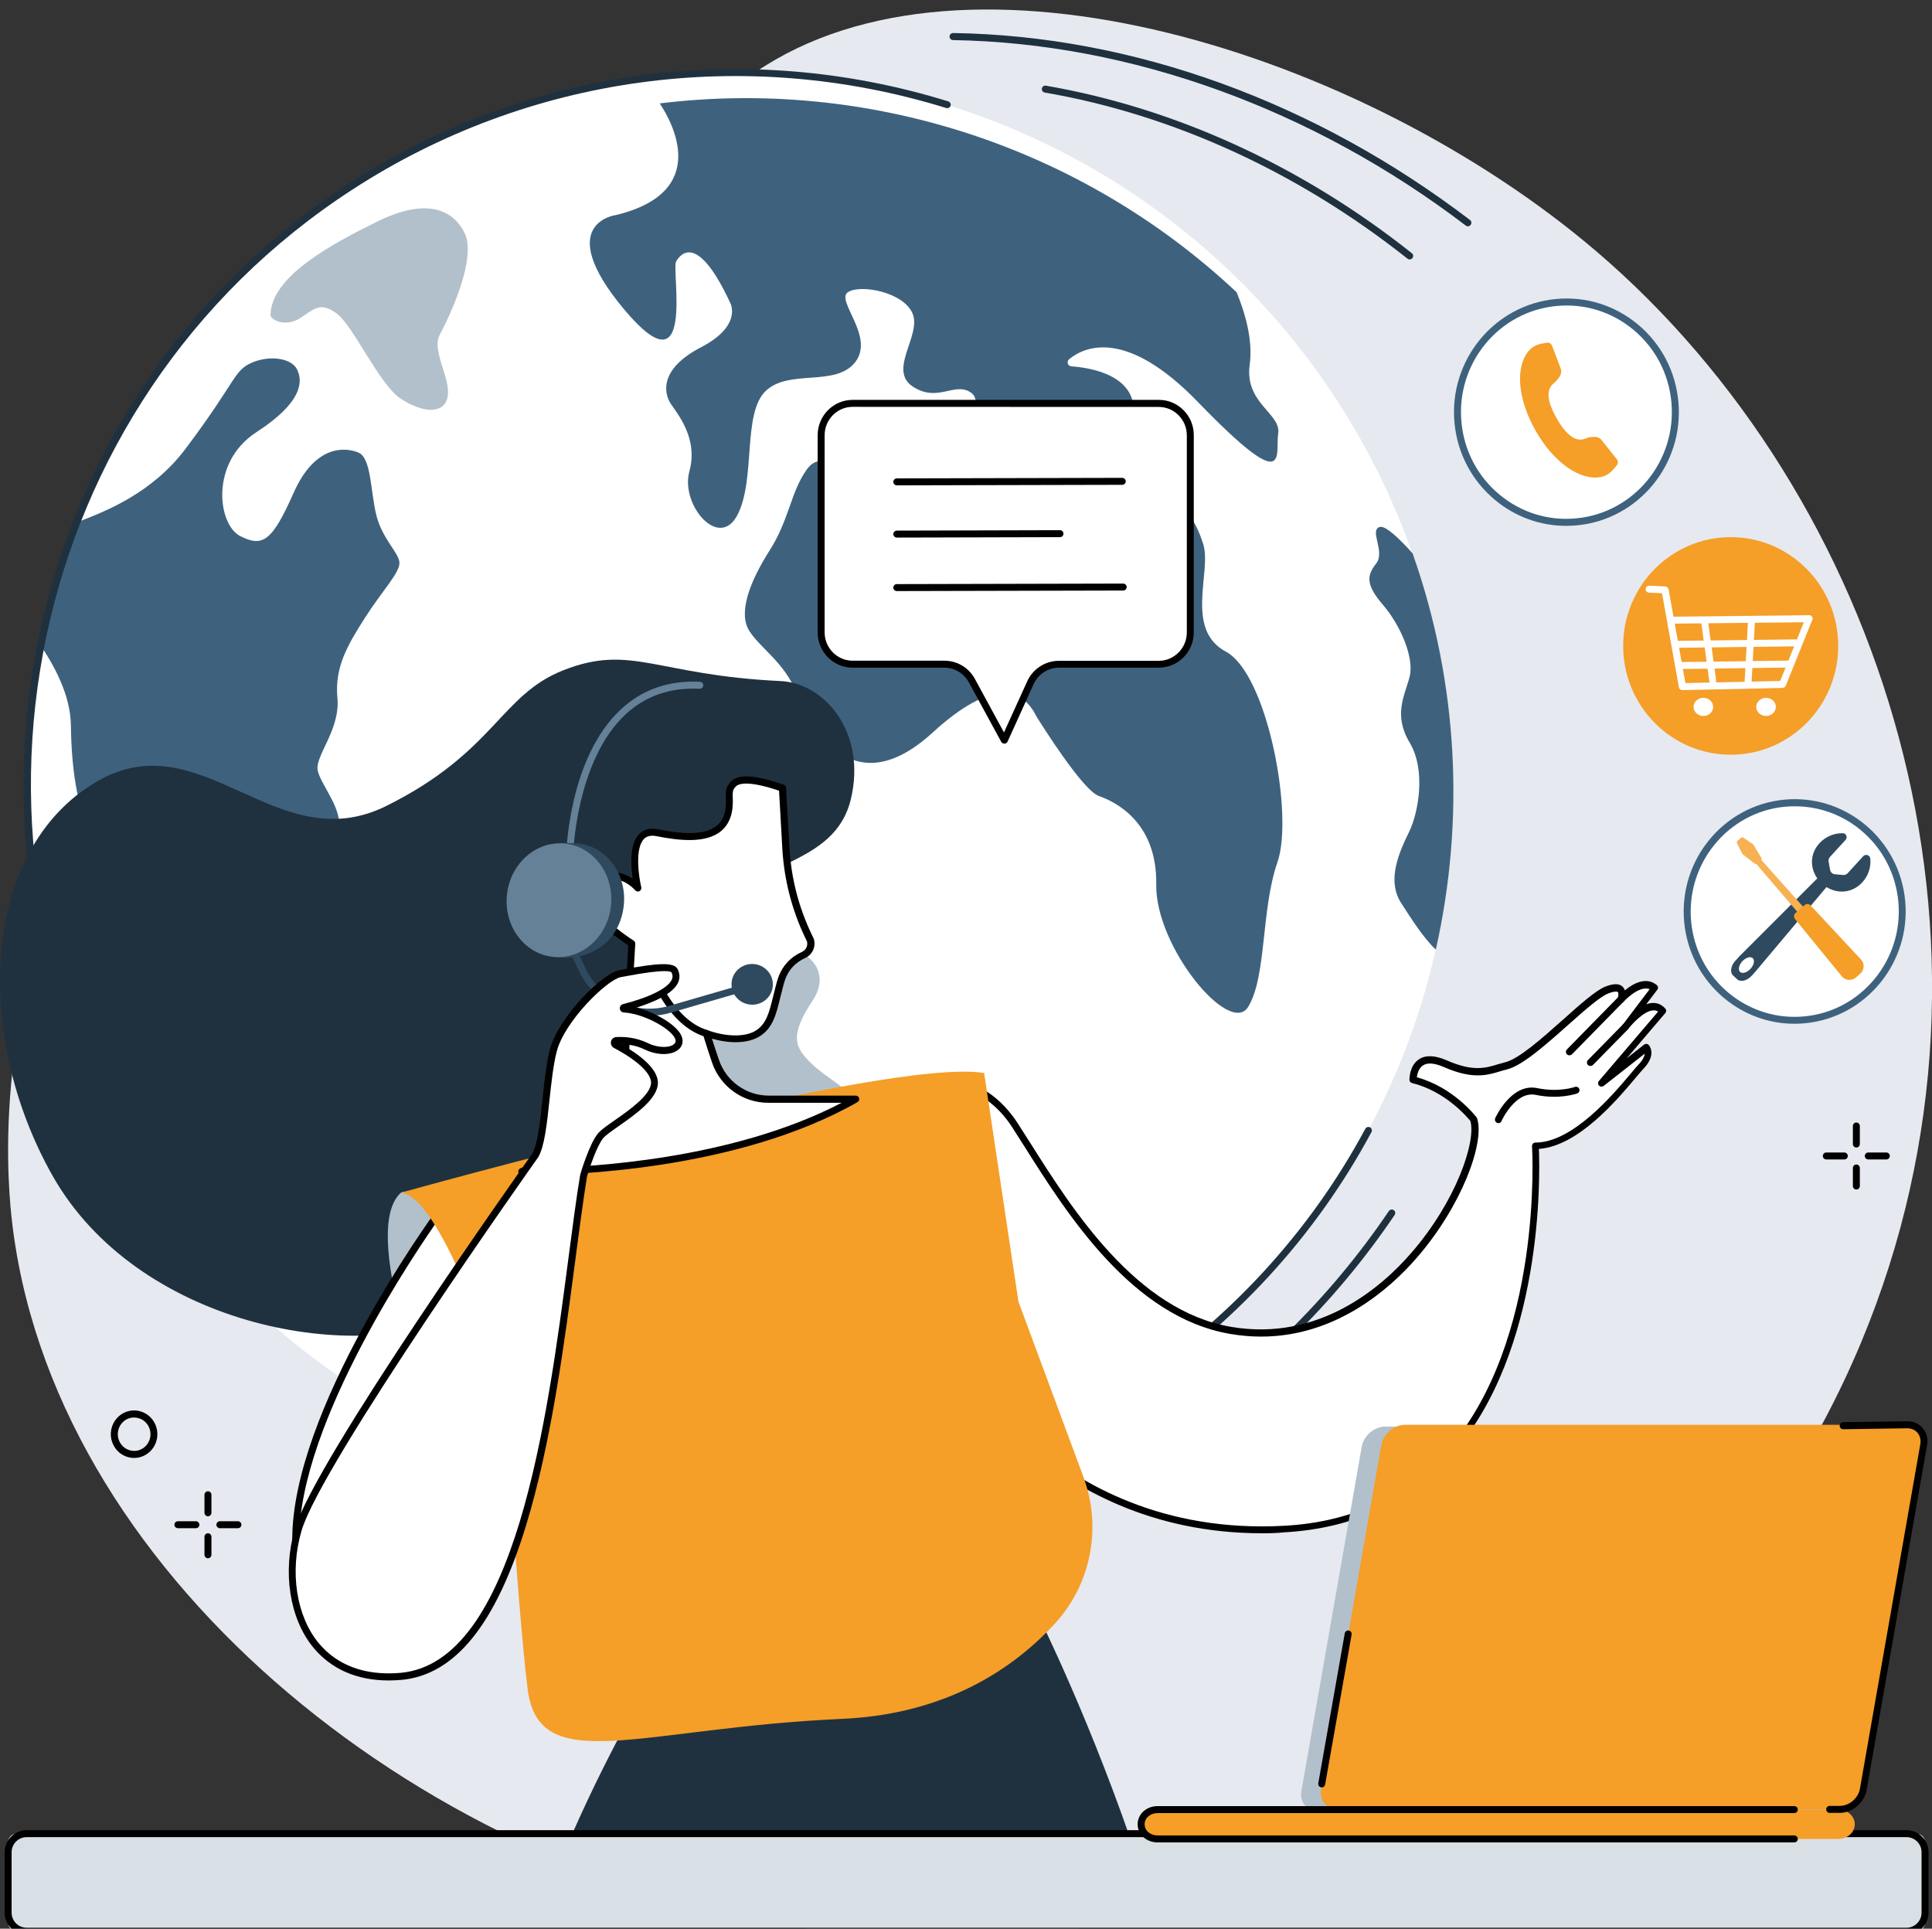 <?xml version="1.0" encoding="utf-8"?>
<!-- Generator: Adobe Illustrator 23.0.6, SVG Export Plug-In . SVG Version: 6.00 Build 0)  -->
<svg version="1.1" xmlns="http://www.w3.org/2000/svg" xmlns:xlink="http://www.w3.org/1999/xlink" x="0px" y="0px"
	 viewBox="0 0 1831.2 1828" style="enable-background:new 0 0 1831.2 1828;" xml:space="preserve">
<rect x="0" y="0" width="1831.2" height="1828" fill="#333333" stroke="none"/>
<style type="text/css">
	.st0{fill:#E6E9EF;}
	.st1{fill:#FFFFFF;}
	.st2{fill:#B2C0CB;}
	.st3{fill:#3E627E;}
	.st4{fill:#F59E28;}
	.st5{fill:#1F313F;}
	.st6{fill:#2F4A5F;}
	.st7{fill:#658198;}
	.st8{fill:#D8E0E5;}
	.st9{fill:#F7B153;}
</style>
<g id="Background">
</g>
<g id="Illustration">
	<g>
		<path class="st0" d="M449.2,470.7C639.9,278.2,585.3,157.6,715.9,68.5c200.8-137.1,575.7-19.1,796.8,169.4
			c270.8,231,410.6,652.7,251.4,1034.2c-169.5,406.3-615.6,617.2-1013.6,553.7C395.1,1769,45.7,1488.3,10.7,1151.5
			C6.9,1115-9.9,917.7,107.6,747.5C204.7,606.9,298,623.2,449.2,470.7z"/>
		
			<ellipse transform="matrix(0.839 -0.544 0.544 0.839 -293.315 502.104)" class="st1" cx="701.7" cy="746.6" rx="674.5" ry="679.1"/>
		<path class="st2" d="M256.4,298.4c-0.1,4.9,14.3,12,28.1,3.1c13.7-8.9,19.1-15.7,34.6-4.4c15.5,11.3,40.4,67.2,60.3,80.5
			c20,13.3,41.2,15.9,44.8-1.2c3.6-17.1-15.5-44-7.4-59.1c8.1-15.1,36-72.5,23.3-97c-12.7-24.6-39.9-31.4-83-10.1
			C314,231.6,257.1,261.9,256.4,298.4z"/>
		<path class="st2" d="M404.5,929.2c-4,6.9-3.9,15,0.4,21c13.5,18.8,36.6,72.2,29.5,98.7c-9.1,33.7,21.9,63.9,30.8,78.3
			c18.1,29.4,29.6,40.3,73.1,31.7c43.6-8.6,57.6-16.6,78.1,9.4c20.5,26,93.9,130.4,122.1,151.4c28.2,21,79.1,51.9,97.4,54.8
			c18.3,2.9,48.9-8.8,6.8-37.2c-42.1-28.4-64.3-40.2-59.3-74.6c5-34.4,4.1-105.9-6.1-127.2c-10.2-21.3-6.1-40.3,2.6-49.2
			c8.7-9,26-30,27.9-41.1c1.9-11.1-23.6-22.4-38.7-37.2c-15.1-14.8-21.8-25.2,1.2-59.8c23-34.6-17.8-63.9-68-46
			c-50.3,17.9-91.4,13.4-100.5-11.8c-9.1-25.2-42.2-0.5-69.4,2.4c-27.2,2.9-37.2-13.8-65-6.8C429.9,895.7,412.3,915.9,404.5,929.2z"
			/>
		<path class="st3" d="M1103.7,472.2c-19.1-8.3-32.9-32.2-29.2-79.4c2.9-37.1-40.4-44.3-59.1-45.6c-3.4-0.3-4.7-4.5-2.1-6.7
			c14.4-11.9,53.9-30,122.1,40.5c88.3,91.2,73.1,49.2,76.1,30c3-19.2-32.1-28.7-27-65.4c3.2-23.1-4.3-48.9-12.4-68.6
			C1023.8,137.8,822,73.9,625.3,98c12,18,48.8,84.2-41.9,105.9c0,0-60,7.9,8.3,89.5c68.4,81.6,44.3-37.4,49.2-45.7
			c4.9-8.3,21-25.7,51.2,39.3c0,0,12.2,21.4-27.6,42.1c-39.8,20.6-35.2,43.5-28.9,53.3c6.3,9.7,26.5,32.9,17.8,64.4
			c-8.7,31.5,28.1,75,45.6,41.2c17.5-33.8,4.5-96.1,26.7-117.4c22.2-21.3,66.4-3.4,85-27.5c18.6-24.2-19-58.4-7-66.2
			c12.1-7.8,53.2,0,61.4,20.6c8.2,20.6-23.7,53.3,0.1,68.9c23.8,15.6,39.6-5,55.1,5.7c15.5,10.7-9.7,51.2-50.5,51.7
			c-40.8,0.6-28.3,30.4-50.6,27.7c-22.4-2.8-40.1-27.5-55.1-5.7c-15,21.8-16,46.6-34.7,76c-18.7,29.4-30.1,59.2-19.1,76.3
			c11,17,32.5,29,45,58.8c12.5,29.9,51.3,108.2,128.8,37.3c77.4-70.9,95.7-18.9,98.9-14.1c3.2,4.9,42.9,68.8,58.5,74.3
			c15.5,5.5,55.3,24.5,54.4,83.8c-1,59.3,69.8,144.6,87.2,116c17.5-28.6,12.1-92.4,27.7-137c15.6-44.6-9.5-178.5-48.9-199.6
			c-39.4-21.1-13.3-76-21.4-101.7C1132.3,489.9,1122.8,480.6,1103.7,472.2z"/>
		<path class="st3" d="M37.5,610.3c13.6,19.9,29.3,48.1,29.7,77.2c1.2,87.7,22.7,118,59.3,182.8c36.6,64.7,194.1,118.5,223.1,116.1
			c29-2.4,14.5-32,0.3-53.9c-14.2-21.9-40.4-42.2-69.5-59.4c-29.1-17.2-39.6-33.3-42.5-46.2c-2.9-12.8,10-26.1,26.8-22.3
			c16.8,3.8,47.1-2.7,54.6-16.8c9.2-17.3-16.6-44.9-18.3-58.5c-1.7-13.7,21.7-38.6,18.8-67.9c-2.8-29.3,10.1-50.8,26.2-76
			c16-25.1,33.3-42.9,32.6-52.3c-0.7-9.4-16.2-22.2-21.9-44.8c-5.6-22.6-4.7-54.3-17-59.4c-12.3-5.1-41-7.8-61.4,38.2
			c-20.4,46-29.3,51.8-50.6,41c-21.3-10.7-29-69.7,15.2-98.4c44.3-28.7,44.1-48.3,38.7-59.5c-5.5-11.2-26.9-13.7-43.5-6.2
			c-16.7,7.5-14,17.2-62.2,81.3c-32.2,42.8-77,59.6-99.7,68.5C59.9,531.8,47,570.8,37.5,610.3z"/>
		<path class="st3" d="M1307.5,499.5c-9.8,3.6,5.8,23.4-3.2,34.7c-8.9,11.2-9.9,20,6.6,39.2c16.5,19.2,29.7,50,25.2,67.9
			c-4.6,17.9-15.8,36,0,62.5c15.8,26.4,8.2,66.7-0.5,84.6c-8.7,17.9-21.8,45.4-7.6,67.4c9.2,14.2,20.6,32.5,32.9,44.3
			c27.6-122.5,21.4-252.9-22-375.6C1327.5,511.7,1313.1,497.4,1307.5,499.5z"/>
		<path class="st4" d="M721.3,1484.4c-1.8,0-3.2-1.4-3.3-3.2c-0.1-1.8,1.4-3.4,3.2-3.4c60.5-2.2,120.7-11.7,178.8-28.3
			c1.8-0.5,3.6,0.5,4.1,2.3c0.5,1.8-0.5,3.6-2.3,4.1c-58.6,16.8-119.3,26.4-180.4,28.6C721.4,1484.4,721.3,1484.4,721.3,1484.4z"/>
		<path class="st5" d="M1016.2,1412.4c-1.2,0-2.4-0.7-3-1.9c-0.8-1.6-0.1-3.6,1.6-4.4c30.2-14.3,59.8-30.8,88-49.2
			c85.2-55.3,157.1-125.6,213.6-209.1c1-1.5,3.1-1.9,4.6-0.9c1.5,1,1.9,3.1,0.9,4.6c-57,84.2-129.5,155.1-215.5,210.9
			c-28.5,18.5-58.4,35.2-88.8,49.6C1017.1,1412.3,1016.7,1412.4,1016.2,1412.4z"/>
		<path class="st5" d="M706.8,1427.8c-10.1,0-20.3-0.2-30.4-0.7c-1.8-0.1-3.2-1.6-3.2-3.4c0.1-1.8,1.6-3.2,3.4-3.2
			c139.6,6.2,275.4-30.8,392.8-106.9c94.2-61.1,171.9-145.4,224.7-243.8c0.9-1.6,2.9-2.2,4.5-1.3c1.6,0.9,2.2,2.9,1.3,4.5
			c-53.4,99.4-131.8,184.5-226.9,246.2C963,1390.5,837,1427.8,706.8,1427.8z"/>
		<path class="st5" d="M169.1,1164c-1,0-2-0.4-2.6-1.3c-11.7-15.2-23-31.1-33.5-47.2C33.8,962.6-0.3,780.5,37,602.7
			c37.3-177.8,141.4-330,293.3-428.5C498.8,64.8,706,36.4,898.8,96.1c1.7,0.5,2.7,2.4,2.2,4.1c-0.5,1.7-2.4,2.7-4.1,2.2
			c-190.9-59.1-396.1-31-562.9,77.3C23.4,381.1-64.2,799.3,138.5,1111.9c10.4,16,21.6,31.8,33.2,46.8c1.1,1.4,0.9,3.5-0.6,4.6
			C170.5,1163.8,169.8,1164,169.1,1164z"/>
		<path class="st5" d="M1080.2,1768.7C1035.8,1634.4,984,1531,984,1531l-374.2,73.5c0,0-44.7,76.1-80.3,164.2H1080.2z"/>
		<path class="st5" d="M740,645.5c41.7,2,81.7,48.7,66.4,112.2c-12.5,51.8-66.9,57.6-95.5,81c-92.5,75.6-143.8,349-274.9,408.3
			c-104.6,47.3-307,7.3-386.2-132.7C-25.5,981.2-18.5,804.8,92,740.6c99.4-57.7,169.9,75.2,274.3,23.2
			C469.2,712.6,474,658.8,534.1,635.2C598.5,609.9,621.9,640,740,645.5z"/>
		<path class="st2" d="M407.4,1333.6c0,0-66.8-167.8-27.4-203.2c2.1-1.9,28.6-4.6,55.8,20.3c25.7,23.5,52.2,74.7,52.2,74.7
			l8.7,115.8L407.4,1333.6z"/>
		<path class="st1" d="M915.2,1029c0,0,26,5.6,46.5,37.2c40.8,63,103.9,177.6,204.8,194.8c151.5,25.7,243.3-158.6,230.3-199.9
			c0,0-21.8-28.9-57.5-37.6c0,0-0.4-28.8,30.7-15.2c31.1,13.6,43.5,5.3,57.4,2.1c24.4-5.7,76.3-64.4,95.7-71.9
			c19.3-7.5,13.3,8.7,13.3,8.7s18.9-21.3,32-10.6l-27.8,36.8c0,0,22.5-29.8,35.6-14.8l-58.2,68.1l42.7-33.5c0,0,5.9,6.5-5.2,18.1
			c-11.2,11.6-56.5,74.9-100,74.9c0,0,23.4,349.1-238,363.2c-224.6,12.2-316-169-316-169L915.2,1029z"/>
		<path d="M1196.1,1453.2c-105.6,0-179.2-43.5-223.2-81.3c-50.8-43.7-74.4-89.6-74.6-90.1c-0.3-0.5-0.4-1.1-0.3-1.7l13.9-251.4
			c0.1-1,0.5-1.9,1.3-2.4c0.8-0.6,1.8-0.8,2.7-0.6c1.1,0.2,27.6,6.3,48.5,38.6c3.9,6,7.9,12.4,12.2,19.1
			c40,63.3,100.5,158.9,190.4,174.2c83.1,14.1,142.4-37.6,170.3-69.7c43.2-49.6,61.8-106,56.4-125.4c-2.9-3.6-23.6-28.2-55.3-36
			c-1.5-0.4-2.5-1.7-2.5-3.2c0-0.5-0.1-13.3,9-19.3c6.3-4.2,15.2-3.9,26.4,1c24.8,10.9,36.7,7.3,48.2,3.8c2.3-0.7,4.7-1.4,7.1-2
			c12.9-3,35.3-23,55.1-40.6c16.7-14.9,31.1-27.7,40.1-31.2c7.8-3,13.1-2.9,16.2,0.2c1,1,1.7,2.2,2,3.5c7.4-6.1,20-13.6,30.3-5.1
			c1.4,1.1,1.6,3.1,0.5,4.5l-10.5,13.8c2.1-0.8,4.2-1.3,6.3-1.3c4.5-0.2,8.6,1.7,11.8,5.3c1.1,1.2,1.1,3.1,0,4.3l-36.6,42.9l16.5-13
			c1.4-1.1,3.3-0.9,4.5,0.4c0.3,0.4,7.9,9-5.3,22.7c-1.6,1.7-4.1,4.6-7.2,8.3c-17.9,21.3-54.5,64.8-91.7,67.4
			c1.1,25.8,4.2,192-82.6,290c-40,45.1-93.4,69.8-158.7,73.4C1210.2,1453.1,1203.1,1453.2,1196.1,1453.2z M904.7,1279.7
			c3.3,6.1,26.4,47.7,72.8,87.5c46,39.4,124.9,85.2,239.7,78.9c63.5-3.4,115.3-27.4,154.1-71.1c92-103.9,80.9-286.7,80.8-288.6
			c-0.1-0.9,0.3-1.8,0.9-2.5c0.6-0.7,1.5-1,2.4-1c35.3,0,73.7-45.7,90.1-65.2c3.2-3.8,5.7-6.8,7.5-8.7c4.4-4.6,5.7-8,5.9-10.3
			l-38.9,30.5c-1.3,1-3.3,0.9-4.4-0.3c-1.2-1.2-1.2-3.1-0.1-4.4l56.1-65.7c-1.3-0.9-2.8-1.3-4.5-1.2c-8.8,0.3-20.2,12.9-23.9,17.7
			c-1.1,1.5-3.2,1.7-4.6,0.6c-1.5-1.1-1.7-3.2-0.6-4.6c0,0,0,0,0,0l25.6-33.8c-10.4-3.9-24.5,11.7-24.7,11.9
			c-1.1,1.2-2.8,1.5-4.2,0.6c-1.4-0.8-1.9-2.5-1.4-4c0.7-1.8,1-4.8,0.2-5.7c-0.6-0.6-3.3-1-9.2,1.3c-7.9,3.1-22.6,16.1-38.1,29.9
			c-21.4,19-43.4,38.6-58,42.1c-2.2,0.5-4.4,1.2-6.7,1.9c-12.1,3.6-25.8,7.7-52.8-4.1c-8.9-3.9-15.7-4.5-20-1.6
			c-4.1,2.7-5.4,8.1-5.8,11.2c34.9,9.6,55.8,37,56.7,38.1c0.2,0.3,0.4,0.6,0.5,1c7.3,23-14.6,83-57.5,132.3
			c-25.5,29.3-76.4,74.4-147.3,74.4c-9.4,0-19-0.8-29.1-2.5c-92.9-15.8-154.3-112.9-194.9-177.2c-4.2-6.7-8.3-13.1-12.1-19
			c-14.9-23-32.9-31.7-40.6-34.6L904.7,1279.7z"/>
		<path d="M1487.5,1000.2c-0.8,0-1.7-0.3-2.3-0.9c-1.3-1.3-1.3-3.4,0-4.7l48.8-49.8c1.3-1.3,3.4-1.3,4.7,0c1.3,1.3,1.3,3.4,0,4.7
			l-48.8,49.8C1489.2,999.9,1488.3,1000.2,1487.5,1000.2z"/>
		<path d="M1507.4,1010.3c-0.8,0-1.7-0.3-2.3-0.9c-1.3-1.3-1.3-3.4,0-4.7l33.1-33.7c1.3-1.3,3.4-1.3,4.7,0c1.3,1.3,1.3,3.4,0,4.7
			l-33.1,33.7C1509.1,1010,1508.2,1010.3,1507.4,1010.3z"/>
		<path d="M1420.3,1064.5c-0.5,0-0.9-0.1-1.4-0.3c-1.7-0.8-2.4-2.7-1.7-4.4c0.6-1.4,15.5-33.5,39.8-28.5c20.9,4.3,35.6-1.1,35.7-1.1
			c1.7-0.6,3.6,0.2,4.2,1.9c0.6,1.7-0.2,3.6-1.9,4.2c-0.7,0.2-16.7,6.1-39.4,1.4c-19.2-3.9-32.3,24.4-32.4,24.7
			C1422.7,1063.8,1421.5,1064.5,1420.3,1064.5z"/>
		<path class="st1" d="M415.4,1150.4c0,0-135.5,185.7-135.2,309.1c0.3,123.4,99.7,90.8,99.7,90.8l108-324.9L415.4,1150.4z"/>
		<path d="M352.6,1557.5c-13.3,0-29.1-2.8-43.1-12.8c-21.5-15.5-32.4-44.2-32.5-85.2c-0.3-123.1,130.2-303.4,135.8-311.1l2.3-3.2
			l76.7,79.3l-109.2,328.4l-1.6,0.5C380.1,1553.7,368.1,1557.5,352.6,1557.5z M415.8,1155.5c-17.8,25.1-132.6,191.9-132.2,304
			c0.1,38.8,10.1,65.7,29.8,79.9c24.4,17.6,56.6,10.3,64,8.2l106.8-321.3L415.8,1155.5z"/>
		<path class="st4" d="M380,1130.4c0,0,459.9-128.9,552.8-113.4l32.5,216.7l61.5,165.8c17.7,47.7,7.7,101.4-26.6,138.9
			c-38.3,41.9-102,86.2-201.9,90.7c-193.8,8.7-288,56.5-298.3-29.1c-10.3-85.6-22.5-291-22.5-291
			C446.6,1227.2,408.9,1132.7,380,1130.4z"/>
		<path class="st1" d="M678.1,1006c-2.8-8.1-5.7-17.1-8.6-26.5c18.4,6.6,37.3,6.9,48.2,0.3c13.4-8.2,15.3-23.2,20-41.3
			c2-7.6,3.7-16.4,11.1-24.3c3.9-4.2,8.5-7.1,12.8-9.1c5.4-2.4,8-8.6,6.2-14.2l-1.6-3.3c-12.5-26.1-19.9-54.5-21.5-83.4l-3.3-57.2
			c-31.8-10.9-43.1-8.3-47.1-3.2c-1.5,1.9-3.7,3.2-3.2,12c2.5,42.5-35.9,39.9-68.2,33.5c-32.3-6.3-18.4,52.4-18.4,52.4
			s-21-24.7-42.1-1.4c-15.1,16.7,16.9,41.4,36.2,54l-7,123.4c-1.8,32.5-22,61.1-52,73.7l-45.3,19c0,0,186.7,5.3,316.2-68.5h-82.5
			C705.6,1041.9,685.5,1027.4,678.1,1006z"/>
		<path d="M501.8,1113.8c-4.5,0-7-0.1-7.3-0.1c-1.6,0-2.9-1.2-3.2-2.7c-0.3-1.5,0.5-3.1,2-3.7l45.3-19c28.6-12,48.3-39.8,50-70.8
			l6.9-121.5c-17.5-11.6-37.9-28.3-39.9-43.6c-0.7-5.4,0.9-10.2,4.6-14.4c6.7-7.5,14.2-11.2,22.3-11.1c6.9,0.1,12.9,3,17.2,6
			c-1.8-12.2-3.2-32.8,6-42.3c4.4-4.6,10.4-6.1,18-4.6c19.7,3.9,43.8,6.9,56.1-3.8c6.3-5.5,9-14.1,8.2-26.3
			c-0.5-8.4,1.4-11.2,3.5-13.7c0.2-0.2,0.3-0.4,0.5-0.6c6.5-8.3,22.6-7.6,50.8,2.1c1.3,0.4,2.1,1.6,2.2,2.9l3.3,57.2
			c1.6,28.7,8.8,56.3,21.2,82.2l1.6,3.3c0.1,0.1,0.1,0.3,0.2,0.4c2.3,7.3-1.2,15.1-8,18.2c-4.6,2.1-8.6,4.9-11.8,8.3
			c-6.2,6.6-8,13.8-9.8,20.8l-0.5,2.1c-0.7,2.5-1.3,5-1.9,7.4c-3.7,15.1-6.9,28.2-19.6,35.9c-10.5,6.4-27.3,7.1-44.9,2
			c2.1,6.6,4.3,13.4,6.7,20.3c6.9,20.1,25.8,33.7,47.1,33.7h82.5c1.5,0,2.8,1,3.2,2.5c0.4,1.4-0.3,3-1.6,3.7
			C698.1,1109.9,537.6,1113.8,501.8,1113.8z M582.2,833.6c-6,0-11.7,3-17.1,8.9c-2.4,2.7-3.4,5.7-3,9.1
			c1.3,10.2,15.4,24.8,38.5,39.9c1,0.6,1.6,1.8,1.5,3l-7,123.4c-1.9,33.5-23.1,63.5-54,76.5l-30.2,12.7
			c46.5-0.7,182.9-7.7,286.8-61.9h-69.5c-24.1,0-45.5-15.3-53.3-38.1c-3.1-9.1-6-18.1-8.6-26.6c-0.4-1.2,0-2.5,0.9-3.4
			c0.9-0.9,2.2-1.1,3.4-0.7c17.7,6.4,35.5,6.6,45.4,0.6c10.4-6.3,13.1-17.6,16.6-31.8c0.6-2.4,1.2-4.9,1.9-7.5l0.5-2.1
			c1.9-7.4,4-15.8,11.4-23.7c3.8-4.1,8.5-7.4,13.9-9.8c3.7-1.7,5.7-6,4.5-10l-1.5-3.1c-12.8-26.7-20.1-55.2-21.8-84.7l-3.1-54.9
			c-30.3-10.2-38.9-6.6-41.3-3.6c-0.2,0.3-0.4,0.5-0.7,0.8c-1.1,1.3-2.2,2.6-1.9,9c0.8,14.2-2.7,24.8-10.5,31.6
			c-14.4,12.6-40.6,9.5-61.7,5.3c-5.3-1-9.2-0.2-12,2.7c-8.8,9.1-4.8,36.1-2.5,45.7c0.4,1.5-0.4,3-1.7,3.7c-1.4,0.7-3,0.4-4-0.8
			c-0.1-0.1-8.8-10.1-19.8-10.3C582.3,833.6,582.3,833.6,582.2,833.6z"/>
		<path d="M669.6,982.8c-0.3,0-0.6,0-0.9-0.1c-36.2-10.7-53.2-59.1-53.9-61.1c-0.6-1.7,0.3-3.6,2-4.2c1.7-0.6,3.6,0.3,4.2,2
			c0.2,0.5,16.6,47.2,49.5,56.9c1.7,0.5,2.8,2.4,2.2,4.1C672.3,981.9,671,982.8,669.6,982.8z"/>
		<path class="st6" d="M615.5,962.7c-27.8,0-53.8-15.7-66.4-41.9l-14.4-30c-0.8-1.6-0.1-3.6,1.5-4.4c1.6-0.8,3.6-0.1,4.4,1.5
			l14.4,30c14.3,29.7,47.7,44.6,79.4,35.4l70.7-20.5c1.7-0.5,3.6,0.5,4.1,2.3c0.5,1.8-0.5,3.6-2.3,4.1l-70.7,20.5
			C629.3,961.8,622.4,962.7,615.5,962.7z"/>
		<path class="st7" d="M540,814.1C540,814.1,540,814.1,540,814.1c-1.9,0-3.3-1.5-3.3-3.4c0.1-3.8,2.5-92.5,51.8-138.4
			c20.2-18.8,45.4-27.6,75-26.1c1.8,0.1,3.2,1.6,3.1,3.5c-0.1,1.8-1.7,3.2-3.5,3.1c-27.8-1.4-51.4,6.8-70.2,24.3
			c-47.2,44-49.7,132.8-49.7,133.7C543.3,812.6,541.8,814.1,540,814.1z"/>
		
			<ellipse transform="matrix(0.125 -0.992 0.992 0.125 -302.057 1523.97)" class="st6" cx="713.4" cy="933.3" rx="19.3" ry="19.6"/>
		<path class="st6" d="M591.1,859.3c3.7-29.6-15.2-56.4-42.4-59.8c-3-0.4-14-0.7-16.9-0.5c-23.6,1.6-35.7,21.5-39,47.9
			c-3.6,28.4,7.2,55,32.7,60.1c1.1,0.2,8.6,0.8,9.7,0.8C564.9,907.8,587.4,888.9,591.1,859.3z"/>
		
			<ellipse transform="matrix(0.106 -0.994 0.994 0.106 -374.374 1289.708)" class="st7" cx="530.1" cy="853.1" rx="54" ry="49.6"/>
		<path class="st1" d="M642.6,982.4c-5.3-10.5-31.1-24.9-51-26c-0.8,0-0.9-1.2-0.1-1.4c16.4-4.2,57.6-16.8,48-35
			c-3.5-6.7-37.7,0.2-51.7,2.8c-14,2.7-55.4,42.8-63.2,72.8c-7.8,30-7.3,82.7-17.2,99.6c0,0-205.5,289.6-224.6,354.7
			c-19.1,65.1,8.5,146.9,97.3,138.9c132.6-11.9,150.1-334.1,173.2-474.6c0,0,8.3-28.5,16.2-37.9c7.9-9.4,50.6-30.8,50.9-49.9
			c0.2-14.5-24.8-29.6-36.9-36c-1.9-1-1.3-4,0.9-4.1c6.8-0.4,17.5,0.2,28.3,5.4C630.4,1000.3,648.5,994.1,642.6,982.4z"/>
		<path d="M368.3,1592.7c-29.9,0-54.5-10.7-71.4-31.3c-22.5-27.4-29.3-71.5-17.4-112.4c18.9-64.7,215.4-342.1,225-355.6
			c5.2-9.1,7.5-30.6,9.7-51.5c1.8-16.7,3.6-34,7-47.2c7.9-30.3,49.3-72,65.8-75.2l1.7-0.3c36.1-6.9,50.1-7.2,53.5-0.8
			c2.2,4.2,2.4,8.6,0.6,12.7c-4.9,11-23.7,18.9-39.4,23.9c17.7,4.5,37,15.9,42.1,25.9c2.4,4.8,1.9,9.6-1.6,13.1
			c-6.3,6.4-20.4,6.7-32.8,0.7c-8.1-3.9-16.1-5-22.5-5.1c14.6,8.2,35.2,22.3,35,36.9c-0.3,14.9-20.8,29.3-37.3,40.9
			c-6.3,4.4-12.2,8.6-14.4,11.1c-6.1,7.2-13.2,28.6-15.5,36.5c-3.6,22.2-7.2,49.5-11,78.4c-10.2,77.9-22.9,174.9-47.1,253.4
			c-28.7,93.3-67.3,140.8-118.1,145.4C376.2,1592.5,372.2,1592.7,368.3,1592.7z M629.8,920.4c-6.4,0-18.3,1.3-39.7,5.4l-1.7,0.3
			c-12.9,2.5-53.2,41.5-60.7,70.4c-3.3,12.7-5.1,29.7-6.9,46.2c-2.4,22.6-4.7,44-10.7,54.2l-0.2,0.2
			c-2.1,2.9-205.4,289.9-224.1,353.7c-11.4,38.8-5,80.6,16.1,106.3c17.7,21.5,44.5,31.3,77.7,28.4
			c108.9-9.8,139.2-240.4,159.2-393.1c3.8-29,7.4-56.5,11.1-78.8l0.1-0.4c0.3-1.2,8.6-29.3,16.9-39.1c2.7-3.2,8.4-7.2,15.7-12.3
			c13.7-9.6,34.3-24,34.5-35.6c0.1-8.9-13-21.3-35.2-33c-2.2-1.2-3.3-3.6-2.8-6c0.5-2.4,2.6-4.2,5-4.3c7.4-0.4,18.6,0.2,29.9,5.7
			c10.8,5.2,21.5,4.4,25.2,0.7c0.9-0.9,1.9-2.5,0.4-5.5c-4.8-9.4-29.5-23.1-48.3-24.2c-2-0.1-3.6-1.6-3.8-3.6c-0.2-2,1.1-3.8,3-4.3
			c25.4-6.5,42.7-15.2,46.3-23.3c1-2.3,0.9-4.5-0.4-6.9C635.8,920.9,633.9,920.4,629.8,920.4z"/>
		<path class="st5" d="M1391.3,214.5c-0.7,0-1.4-0.2-2-0.7C1244,103.1,1071.4,40.7,903.3,38c-1.8,0-3.3-1.5-3.3-3.4
			c0-1.8,1.5-3.3,3.4-3.3c85.2,1.3,170.8,17.4,254.5,47.8c83.1,30.2,162.3,73.7,235.4,129.4c1.5,1.1,1.7,3.2,0.6,4.6
			C1393.3,214,1392.3,214.5,1391.3,214.5z"/>
		<path class="st5" d="M1336.1,245.9c-0.7,0-1.4-0.2-2-0.7c-103.4-82-222.3-136.5-343.9-157.5c-1.8-0.3-3-2-2.7-3.8
			c0.3-1.8,2-3,3.8-2.7c122.7,21.2,242.7,76.1,346.9,158.8c1.4,1.1,1.7,3.2,0.5,4.6C1338,245.5,1337,245.9,1336.1,245.9z"/>
		<path d="M127.1,1381.8c-2.7,0-5.3-0.5-7.9-1.5c-5.6-2.2-9.9-6.4-12.3-12c-4.9-11.3,0.2-24.6,11.3-29.6c5.4-2.4,11.3-2.6,16.8-0.4
			c5.6,2.2,9.9,6.4,12.3,12c4.9,11.3-0.2,24.6-11.3,29.6C133.2,1381.2,130.1,1381.8,127.1,1381.8z M127.1,1343.5
			c-2.1,0-4.2,0.4-6.2,1.3c-7.8,3.5-11.4,12.9-7.9,20.9c1.7,3.9,4.8,6.9,8.7,8.4c3.8,1.5,8,1.4,11.7-0.3c7.8-3.5,11.4-12.9,7.9-20.9
			c-1.7-3.9-4.8-6.9-8.7-8.4C130.8,1343.9,129,1343.5,127.1,1343.5z"/>
		<path d="M1759.5,1087.6c-1.8,0-3.3-1.5-3.3-3.3v-17.1c0-1.8,1.5-3.3,3.3-3.3c1.8,0,3.3,1.5,3.3,3.3v17.1
			C1762.8,1086.1,1761.3,1087.6,1759.5,1087.6z"/>
		<path d="M1759.5,1127.4c-1.8,0-3.3-1.5-3.3-3.3V1107c0-1.8,1.5-3.3,3.3-3.3c1.8,0,3.3,1.5,3.3,3.3v17.1
			C1762.8,1125.9,1761.3,1127.4,1759.5,1127.4z"/>
		<path d="M1748.1,1098.9H1731c-1.8,0-3.3-1.5-3.3-3.3c0-1.8,1.5-3.3,3.3-3.3h17.1c1.8,0,3.3,1.5,3.3,3.3
			C1751.4,1097.4,1749.9,1098.9,1748.1,1098.9z"/>
		<path d="M1787.9,1098.9h-17.1c-1.8,0-3.3-1.5-3.3-3.3c0-1.8,1.5-3.3,3.3-3.3h17.1c1.8,0,3.3,1.5,3.3,3.3
			C1791.2,1097.4,1789.7,1098.9,1787.9,1098.9z"/>
		<path d="M197.1,1437.1c-1.8,0-3.3-1.5-3.3-3.3v-17.1c0-1.8,1.5-3.3,3.3-3.3c1.8,0,3.3,1.5,3.3,3.3v17.1
			C200.4,1435.6,198.9,1437.1,197.1,1437.1z"/>
		<path d="M197.1,1476.9c-1.8,0-3.3-1.5-3.3-3.3v-17.1c0-1.8,1.5-3.3,3.3-3.3c1.8,0,3.3,1.5,3.3,3.3v17.1
			C200.4,1475.4,198.9,1476.9,197.1,1476.9z"/>
		<path d="M185.7,1448.4h-17.1c-1.8,0-3.3-1.5-3.3-3.3c0-1.8,1.5-3.3,3.3-3.3h17.1c1.8,0,3.3,1.5,3.3,3.3
			C189,1447,187.5,1448.4,185.7,1448.4z"/>
		<path d="M225.5,1448.4h-17.1c-1.8,0-3.3-1.5-3.3-3.3c0-1.8,1.5-3.3,3.3-3.3h17.1c1.8,0,3.3,1.5,3.3,3.3
			C228.8,1447,227.3,1448.4,225.5,1448.4z"/>
		<path class="st8" d="M1816.6,1830.4H15.7c-4.4,0-8-3.6-8-8v-76.5c0-4.4,3.6-8,8-8h1800.9c4.4,0,8,3.6,8,8v76.5
			C1824.6,1826.8,1821,1830.4,1816.6,1830.4z"/>
		<path d="M1807,1833.7H25.3c-11.5,0-20.9-9.4-20.9-20.9v-57.3c0-11.5,9.4-20.9,20.9-20.9H1807c11.5,0,20.9,9.4,20.9,20.9v57.3
			C1827.9,1824.3,1818.5,1833.7,1807,1833.7z M25.3,1741.2c-7.9,0-14.3,6.4-14.3,14.3v57.3c0,7.9,6.4,14.3,14.3,14.3H1807
			c7.9,0,14.3-6.4,14.3-14.3v-57.3c0-7.9-6.4-14.3-14.3-14.3H25.3z"/>
		<path class="st2" d="M1313.1,1352.1h476c10.5,0,17.5,8.5,15.7,19l-57.2,326.4c-1.8,10.5-11.9,19-22.4,19h-476
			c-10.5,0-17.5-8.5-15.7-19l57.2-326.4C1292.6,1360.6,1302.6,1352.1,1313.1,1352.1z"/>
		<path class="st4" d="M1331.7,1350.4h476c10.5,0,17.5,8.5,15.7,19l-57.2,326.4c-1.8,10.5-11.9,19-22.4,19h-476
			c-10.5,0-17.5-8.5-15.7-19l57.2-326.4C1311.1,1359,1321.1,1350.4,1331.7,1350.4z"/>
		<path class="st4" d="M1097.2,1715.1h431.9h71.5h141.8c8.6,0,15.6,6.1,15.6,13.9c0,7.8-7,13.9-15.6,13.9h-141.8h-77.9h-425.5
			c-8.6,0-15.6-6.1-15.6-13.9C1081.6,1721.2,1088.6,1715.1,1097.2,1715.1z"/>
		<path d="M1252.8,1694.1c-0.2,0-0.4,0-0.6-0.1c-1.8-0.3-3-2-2.7-3.8l25.1-142.1c0.3-1.8,2-3,3.8-2.7c1.8,0.3,3,2,2.7,3.8
			l-25.1,142.1C1255.7,1693,1254.3,1694.1,1252.8,1694.1z"/>
		<path d="M1743.8,1718.2h-9.6c-1.8,0-3.3-1.5-3.3-3.3s1.5-3.3,3.3-3.3h9.6c9,0,17.5-7.3,19.1-16.3l57.2-326.4
			c0.7-4.2-0.2-8-2.6-10.9c-2.3-2.8-5.8-4.3-9.9-4.3l-60.5,0.9c-1.9,0.1-3.3-1.4-3.4-3.3c0-1.8,1.4-3.3,3.3-3.4l60.5-0.9
			c6.1,0,11.4,2.4,15,6.6c3.7,4.4,5.1,10.1,4,16.2l-57.2,326.4C1767.3,1708.4,1755.8,1718.2,1743.8,1718.2z"/>
		<path d="M1700.7,1746.2h-603.5c-10.6,0-18.9-7.6-18.9-17.2c0-9.7,8.3-17.2,18.9-17.2h603.5c1.8,0,3.3,1.5,3.3,3.3
			s-1.5,3.3-3.3,3.3h-603.5c-6.9,0-12.3,4.7-12.3,10.6c0,6,5.4,10.6,12.3,10.6h603.5c1.8,0,3.3,1.5,3.3,3.3
			S1702.5,1746.2,1700.7,1746.2z"/>
		<path class="st1" d="M1098.4,629.5l-94.6,0c-11.7,0-22.2,6.9-27.1,17.6l-24.7,54.4l-30.7-56.4c-5.2-9.6-15.3-15.6-26.1-15.6l-87,0
			c-16.5,0-29.8-13.5-29.8-30.2l0-186.8c0-16.7,13.4-30.2,29.8-30.2l290.3,0c16.5,0,29.8,13.5,29.8,30.2l0,186.8
			C1128.2,616,1114.9,629.5,1098.4,629.5z"/>
		<path d="M951.9,704.8c-1.2,0-2.3-0.7-2.9-1.7l-30.7-56.4c-4.7-8.6-13.6-13.9-23.2-13.9l-87,0c-18.3,0-33.1-15-33.1-33.5l0-186.8
			c0-18.5,14.9-33.5,33.1-33.5c0,0,0,0,0,0l290.3,0c8.9,0,17.2,3.5,23.4,9.8c6.3,6.3,9.7,14.7,9.7,23.7l0,186.8
			c0,8.9-3.4,17.3-9.7,23.7c-6.3,6.3-14.6,9.8-23.4,9.8c0,0,0,0,0,0l-94.6,0c-10.3,0-19.8,6.1-24.1,15.6L955,702.9
			c-0.5,1.1-1.6,1.9-2.9,1.9C952,704.8,952,704.8,951.9,704.8z M808.1,385.6c-14.6,0-26.5,12.1-26.5,26.9l0,186.8
			c0,14.8,11.9,26.9,26.5,26.9l87,0c12.1,0,23.2,6.6,29,17.4l27.5,50.6l22-48.4c5.4-11.9,17.2-19.5,30.1-19.5c0,0,0,0,0,0l94.6,0
			c7.1,0,13.7-2.8,18.8-7.9c5-5.1,7.8-11.8,7.8-19l0-186.8c0-7.2-2.8-13.9-7.8-19c-5-5.1-11.7-7.9-18.8-7.9L808.1,385.6z"/>
		<path d="M850,460c-1.8,0-3.3-1.5-3.3-3.3c0-1.8,1.5-3.3,3.3-3.3l213.7-0.5c0,0,0,0,0,0c1.8,0,3.3,1.5,3.3,3.3
			c0,1.8-1.5,3.3-3.3,3.3L850,460C850,460,850,460,850,460z"/>
		<path d="M850,509.5c-1.8,0-3.3-1.5-3.3-3.3c0-1.8,1.5-3.3,3.3-3.3l154.7-0.4c0,0,0,0,0,0c1.8,0,3.3,1.5,3.3,3.3
			c0,1.8-1.5,3.3-3.3,3.3L850,509.5C850,509.5,850,509.5,850,509.5z"/>
		<path d="M850,560.2c-1.8,0-3.3-1.5-3.3-3.3c0-1.8,1.5-3.3,3.3-3.3l214.6-0.5c0,0,0,0,0,0c1.8,0,3.3,1.5,3.3,3.3
			c0,1.8-1.5,3.3-3.3,3.3L850,560.2C850,560.2,850,560.2,850,560.2z"/>
		<ellipse class="st1" cx="1484.7" cy="390.6" rx="103.2" ry="104.4"/>
		<path class="st3" d="M1484.5,498.4c-24.5,0-48.1-8.5-67.3-24.4c-22.2-18.4-35.9-44.4-38.6-73.3c-5.5-59.1,37.6-111.8,96.1-117.3
			c28.1-2.7,55.6,5.8,77.5,23.9c22.2,18.4,35.9,44.4,38.6,73.3c5.5,59.1-37.6,111.8-96.1,117.3
			C1491.2,498.2,1487.9,498.4,1484.5,498.4z M1385.2,400.1c2.5,27.1,15.4,51.6,36.2,68.8c20.5,17,46.3,24.9,72.6,22.4
			c54.9-5.2,95.3-54.6,90.2-110.1c-2.5-27.1-15.4-51.6-36.2-68.8c-20.5-17-46.3-24.9-72.6-22.4
			C1420.5,295.1,1380,344.5,1385.2,400.1z"/>
		<path class="st4" d="M1532.5,435.3l-14.7-18.5c-1.2-1.5-3.8-2.8-5.8-2.7l-2.5,0c-2.2,0-4.4,0.6-6.5,1.5c-5.8,2.4-15.2,2.5-27.5-19
			c-12.2-21.4-7.6-29.6-2.6-33.5c2.1-1.7,3.9-3.9,5.3-6.2l0.6-0.9c1-1.7,1.2-4.6,0.6-6.4l-8.4-22.1c-0.7-1.8-2.8-3.1-4.8-2.7l-5.4,1
			c-4.6,0.9-8.8,3.2-11.8,6.7c-12.9,15.2-10.7,45.7,6.6,75.9c17.3,30.3,42.4,47.5,61.8,43.7c4.5-0.9,8.5-3.4,11.5-6.9l3.7-4.4
			C1533.7,439.3,1533.7,436.8,1532.5,435.3z"/>
		<ellipse class="st1" cx="1701.1" cy="863.9" rx="101.9" ry="103.1"/>
		<path class="st3" d="M1700.9,970.3c-24.2,0-47.5-8.4-66.5-24.1c-21.9-18.2-35.4-43.9-38.1-72.4c-5.4-58.4,37.2-110.4,94.9-115.9
			c27.8-2.6,54.9,5.8,76.5,23.6c21.9,18.2,35.4,43.9,38.1,72.4c5.4,58.4-37.2,110.4-94.9,115.9
			C1707.6,970.2,1704.3,970.3,1700.9,970.3z M1701.3,764.2c-3.1,0-6.2,0.1-9.4,0.4c-54.1,5.1-94,53.9-89,108.7
			c2.5,26.8,15.2,50.9,35.7,67.9c20.2,16.7,45.7,24.6,71.7,22.1c54.1-5.1,94-53.9,89-108.7c-2.5-26.8-15.2-50.9-35.7-67.9
			C1745.8,772,1724,764.2,1701.3,764.2z"/>
		<path class="st6" d="M1749.3,796l-14.8,16.2c-1.1,1.2-1.5,2.7-1.3,4.3l1.4,7.9c0.4,2.3,2.3,4,4.5,4.2l8,0.7
			c1.6,0.1,3.1-0.5,4.1-1.6l14.8-16.2c2.2-2.4,6.4-1.1,6.7,2.2c0.8,7.9-1.7,16.2-7.6,22.6c-10.7,11.6-27.1,11.3-38.3,1.1
			c-11.2-10.3-12.9-26.6-2.3-38.2c5.9-6.4,14-9.6,21.9-9.5C1749.9,789.6,1751.5,793.6,1749.3,796z"/>
		<g>
			<path class="st6" d="M1647.4,907.8l-2.6,2.8c-4.4,4.8-5.3,11.1-2.1,14l3.8,3.5c3.2,3,9.4,1.5,13.8-3.3l2.6-2.8
				c0.2-0.2,0.3-0.4,0.5-0.6l72.2-85.9l-8.4-7.7l-79.4,79.4C1647.7,907.4,1647.5,907.6,1647.4,907.8z M1651.4,911.1
				c3.3-3.6,7.7-4.9,9.9-3c2.1,2,1.2,6.5-2.1,10.1c-3.3,3.6-7.7,4.9-9.9,3C1647.2,919.3,1648.1,914.7,1651.4,911.1z"/>
		</g>
		<polygon class="st9" points="1722.2,874.2 1716.4,879.2 1663.7,817.7 1668.3,813.7 		"/>
		<g>
			<path class="st4" d="M1710.5,857.8l-8.7,7.6c-1.6,1.4-1.8,3.9-0.5,5.6l44.4,54.3c3.3,4.1,9.4,4.6,13.4,1.1l4.1-3.6
				c4-3.5,4.3-9.6,0.7-13.4l-47.8-51.3C1714.6,856.5,1712.1,856.4,1710.5,857.8z"/>
		</g>
		<path class="st9" d="M1649.9,794.2l-2.9,2.5c-0.8,0.7-1,1.7-0.7,2.4l5.1,10.1c0.1,0.2,0.2,0.4,0.4,0.5l11.5,8.9
			c0.7,0.5,1.8,0.4,2.6-0.3l3-2.7c0.8-0.7,1.1-1.8,0.6-2.5l-7.5-12.4c-0.1-0.2-0.3-0.3-0.4-0.5l-9.4-6.5
			C1651.7,793.4,1650.6,793.6,1649.9,794.2z"/>
		<ellipse class="st4" cx="1640.4" cy="612.2" rx="101.9" ry="103.1"/>
		<path class="st1" d="M1594.6,654.1c-1.6,0-3-1.1-3.3-2.7l-16-89.1l-12.4-0.6c-1.8-0.1-3.2-1.6-3.1-3.5c0.1-1.8,1.5-3.2,3.5-3.1
			l15.1,0.7c1.5,0.1,2.8,1.2,3.1,2.7l16,88.9l89.8-2l24.3-60.3c0.7-1.7,2.6-2.5,4.3-1.8c1.7,0.7,2.5,2.6,1.8,4.3l-25.1,62.3
			c-0.5,1.2-1.7,2-3,2.1L1594.6,654.1C1594.7,654.1,1594.7,654.1,1594.6,654.1z"/>
		<path class="st1" d="M1584.6,591.1c-1.8,0-3.3-1.5-3.3-3.3c0-1.8,1.4-3.3,3.3-3.3l130-1.4c0,0,0,0,0,0c1.8,0,3.3,1.5,3.3,3.3
			c0,1.8-1.4,3.3-3.3,3.3L1584.6,591.1C1584.6,591.1,1584.6,591.1,1584.6,591.1z"/>
		<path class="st1" d="M1588.3,614c-1.8,0-3.3-1.5-3.3-3.3c0-1.8,1.4-3.3,3.3-3.3l113.7-1.4c1.8,0,3.3,1.4,3.3,3.3
			c0,1.8-1.4,3.3-3.3,3.3L1588.3,614C1588.3,614,1588.3,614,1588.3,614z"/>
		<path class="st1" d="M1592,634.1c-1.8,0-3.3-1.4-3.3-3.3c0-1.8,1.4-3.3,3.3-3.3l102.7-1.4c1.8-0.1,3.3,1.4,3.3,3.3
			c0,1.8-1.4,3.3-3.3,3.3L1592,634.1C1592,634.1,1592,634.1,1592,634.1z"/>
		<ellipse class="st1" cx="1614.5" cy="670" rx="9.3" ry="8.6"/>
		<ellipse class="st1" cx="1673.9" cy="670" rx="9.3" ry="8.6"/>
		<path class="st1" d="M1623.4,648.4c-1.6,0-3-1.2-3.3-2.9l-7.9-57.3c-0.2-1.8,1-3.5,2.8-3.7c1.8-0.2,3.5,1,3.7,2.8l7.9,57.3
			c0.2,1.8-1,3.5-2.8,3.7C1623.7,648.4,1623.5,648.4,1623.4,648.4z"/>
		<path class="st1" d="M1656.8,651.3c-0.1,0-0.1,0-0.2,0c-1.8-0.1-3.2-1.7-3.1-3.5l3.3-59.4c0.1-1.8,1.6-3.2,3.5-3.1
			c1.8,0.1,3.2,1.7,3.1,3.5l-3.3,59.4C1660,649.9,1658.5,651.3,1656.8,651.3z"/>
	</g>
</g>
</svg>
